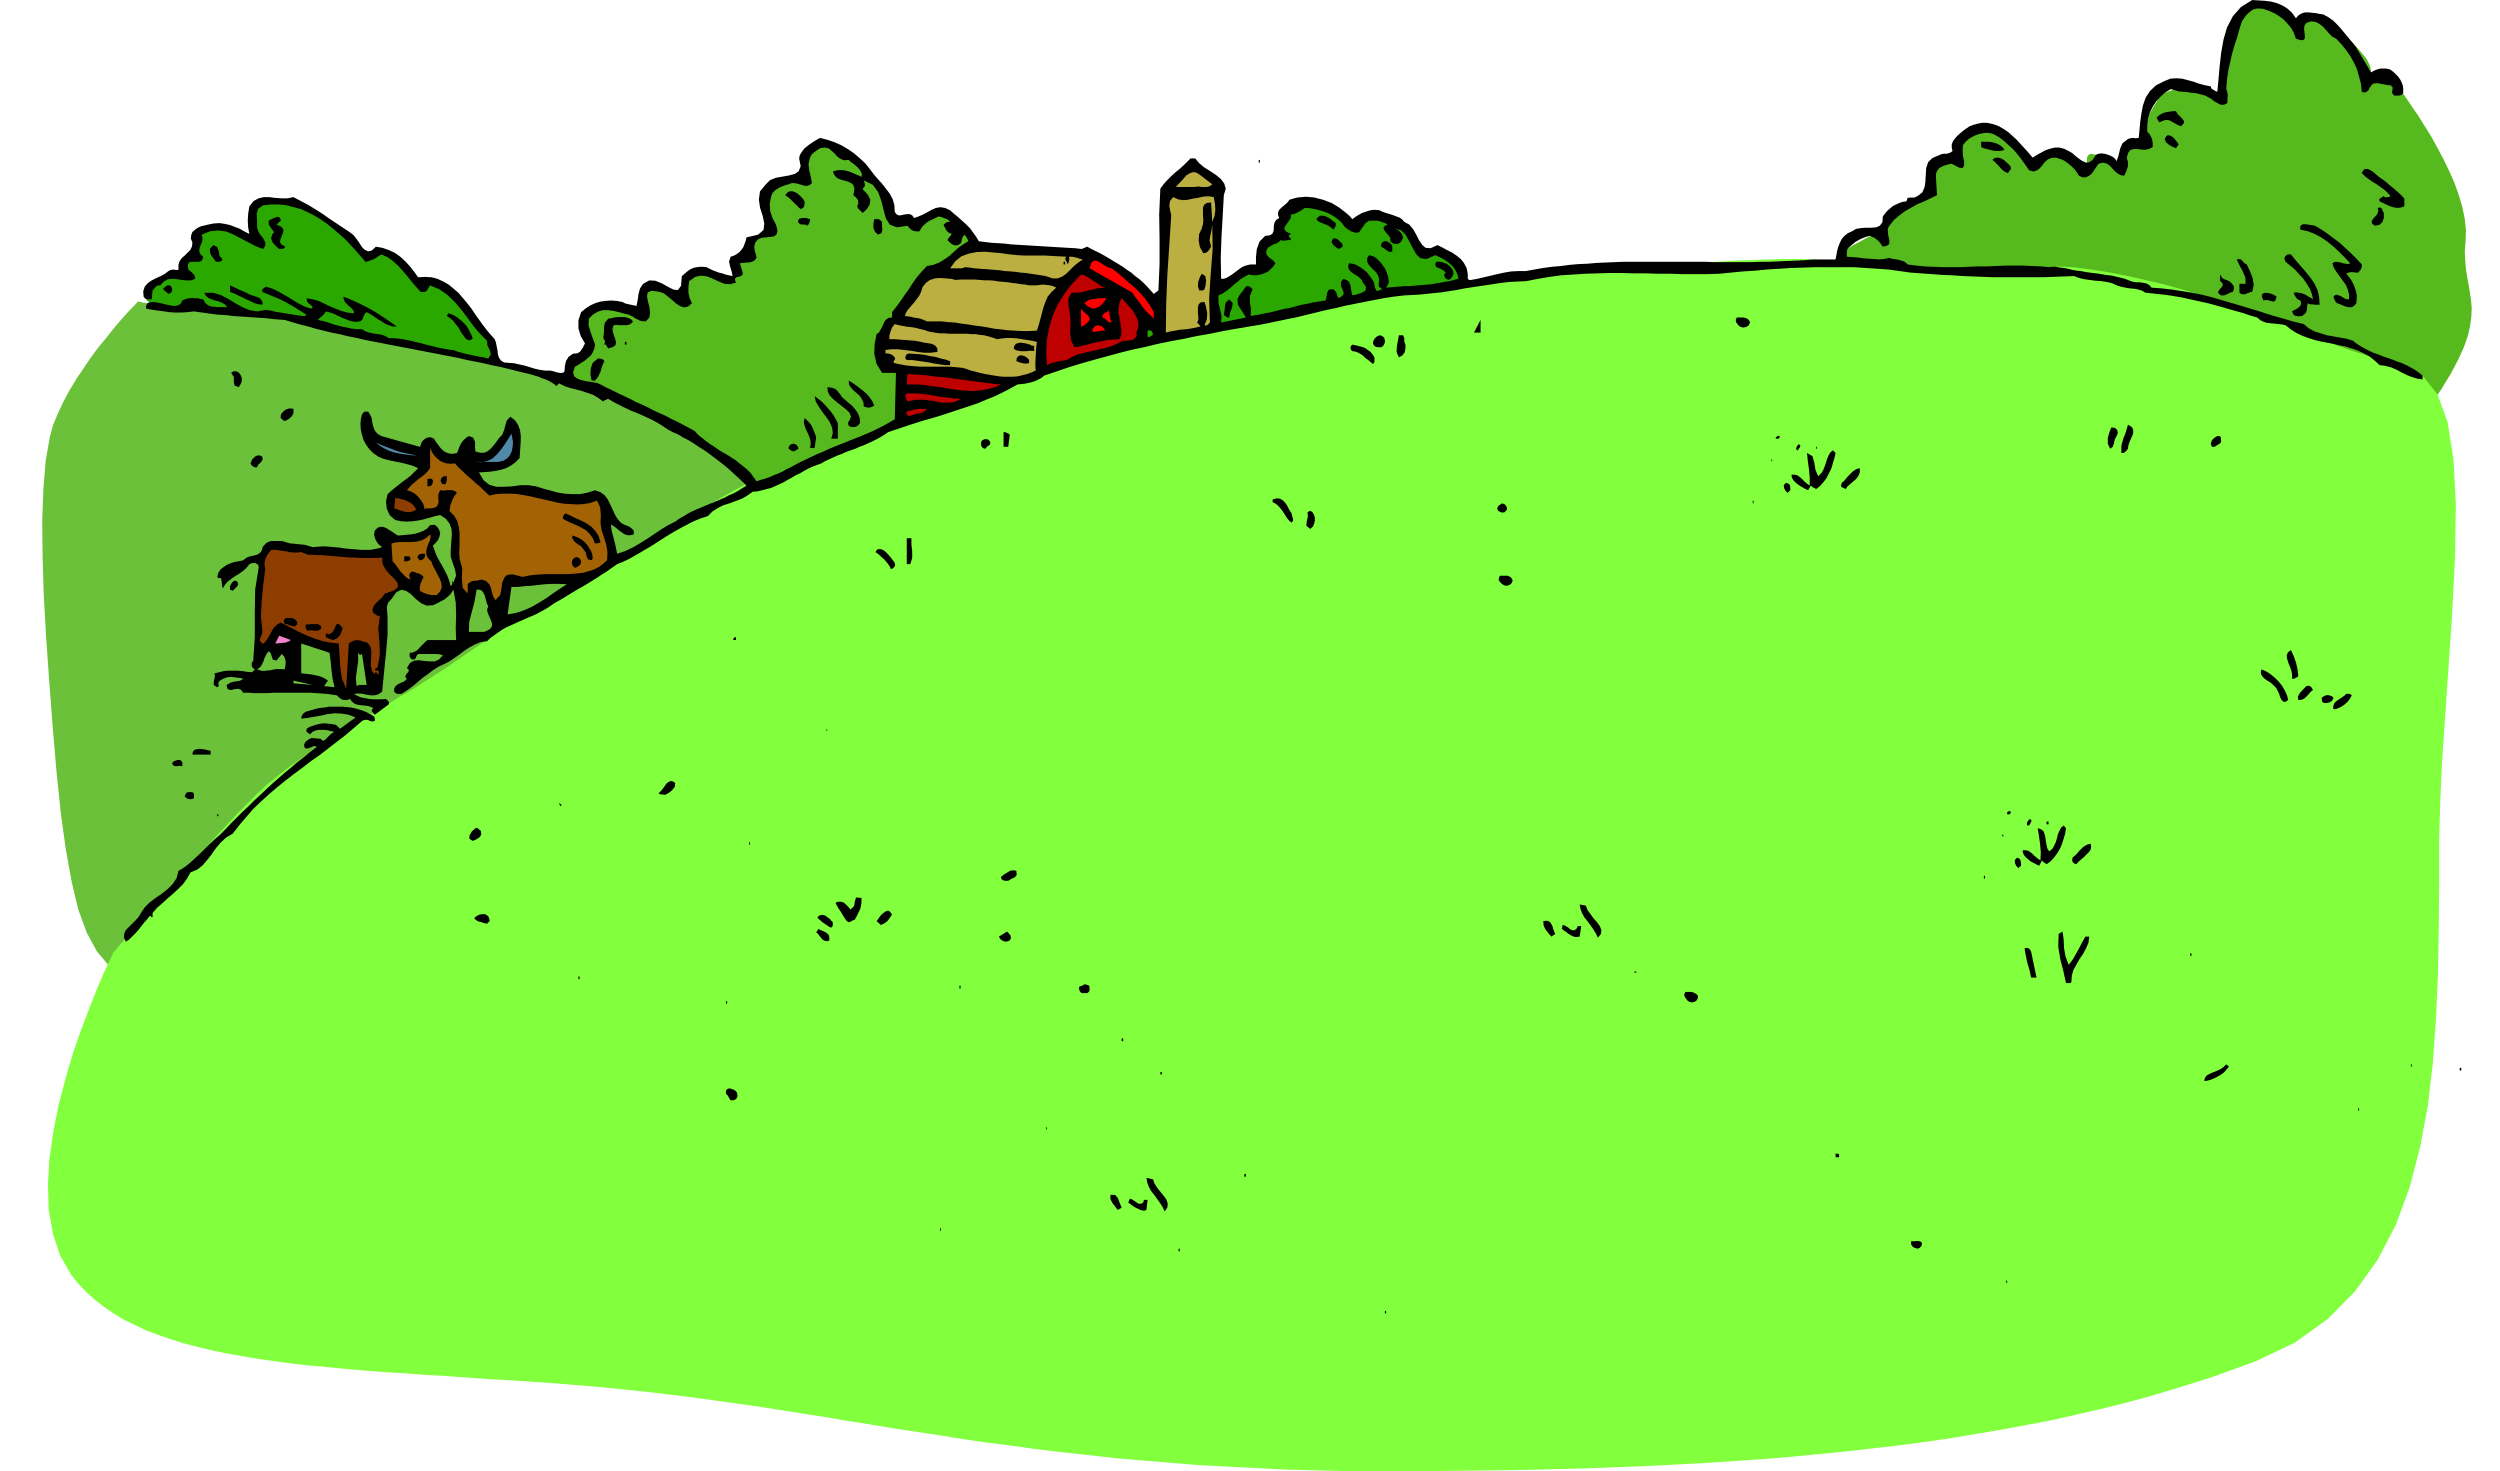 <svg xmlns="http://www.w3.org/2000/svg" fill-rule="evenodd" height="3.8in" preserveAspectRatio="none" stroke-linecap="round" viewBox="0 0 6457 3800" width="6.457in"><style>.pen1{stroke:none}.brush2{fill:#2ba800}.brush3{fill:#56ba1e}.brush4{fill:#6bc13a}.brush6{fill:#000}.brush7{fill:#bcaf42}.brush8{fill:red}.brush9{fill:#bf0000}.brush10{fill:#5189a8}.brush11{fill:#a36305}.brush12{fill:#8e3d00}</style><path class="pen1 brush2" d="m378 774 3-7 3-8 5-9 7-10 10-9 14-9 19-7 26-6 8-1v-2l-1-8 5-18 9-11 6-12 5-13 5-12 3-11 4-10 4-9 5-6 11-7 12-4 14-1 15 2 15 3 16 5 16 5 15 6 13 7 13 5 10 5 9 4 5 2h3l-1-2-5-6-12-16-9-19-5-18 1-18 7-16 15-11 24-6 33 1 18 3 17 4 14 4 13 5 12 5 10 6 9 7 9 6 8 8 7 7 8 8 7 9 8 8 9 9 9 9 10 9 22 17 19 8 15 3h13l11-2 12 1 11 4 13 10 14 14 16 13 16 12 15 11 13 9 10 7 7 4 3 2 2-1 5-2h9l12 3 16 8 20 16 24 25 27 36 24 37 17 32 10 25 6 21 2 16v17l-1 2-513-127-5-1-12-1-20-3-26-4-30-4-34-5-36-5-37-6-37-6-36-6-33-6-30-6-24-5-19-5-11-4-3-4z"/><path class="pen1 brush3" d="m4774 640 106-57-1-1v-3l1-3 2-5 4-6 7-9 10-10 13-11 13-10 14-10 13-8 11-7 10-5 6-4 2-1-1-8 1-18 6-20 14-15 10-5 10-4 9-3 9-3 8-3 6-2 5-1h1l-1-10-1-23 4-25 12-17 9-4 12-3 13-1h14l15 2 15 5 15 8 14 10 13 12 13 12 13 12 11 10 9 10 7 7 4 4 2 2 1-2 4-5 6-6 7-7 10-7 11-5 13-2 14 1 14 5 14 7 12 8 10 9 9 9 6 7 5 5 1 2-1-2-1-6-1-9v-8l1-8 4-6 7-2 11 3 13 6 12 6 11 5 10 5 8 4 6 3 4 2 1 1v-5l3-13 6-15 14-13 9-4 8-3 8-2 7-1h14l-1-8-2-18-2-19-1-13 2-6 5-10 6-12 8-14 8-13 6-11 5-7 2-3 78-26 78 36 21-118v-5l1-13 2-18 4-21 7-22 10-18 15-14 19-6 22 1 21 5 20 7 18 9 15 10 11 8 7 6 3 2v-3l1-3 3-3 5-3 9-2h12l17 1 21 6 24 14 25 17 24 21 20 22 17 21 9 19 2 15-1 9 3 3 7-1 8-3 11-1 11 1 12 5 12 13 7 10 10 15 12 17 14 21 16 23 16 26 17 27 16 29 16 30 15 31 14 32 11 31 9 31 6 30 3 29-1 28-2 26 1 23 2 22 3 21 4 20 3 19 3 20 2 21-1 22-3 24-6 26-10 29-15 33-19 36-25 41-31 45-56-10-52-13-49-16-45-18-42-20-39-20-35-21-32-21-29-21-24-19-22-18-18-16-14-14-11-10-7-7-4-3-6-1-13-3-19-4-25-6-29-6-32-6-33-7-35-8-35-7-34-7-31-6-28-6-24-5-18-4-12-2-4-1-327-25-298-20-39-10 21-30z"/><path class="pen1 brush4" d="M356 779h3l8 2 13 2 18 2 21 3 24 3 27 4 29 4 30 4 31 4 32 4 31 4 31 3 29 3 27 3 25 2 25 2 29 4 30 5 33 5 34 7 34 7 34 7 33 7 32 7 30 7 27 6 23 6 20 4 14 4 10 2 3 1h3l7 2 12 2 16 3 20 4 22 4 24 5 26 6 27 6 27 6 28 7 27 7 26 7 24 8 22 7 19 8 20 8 24 9 28 10 30 11 33 13 34 13 35 15 36 16 35 17 35 19 33 21 31 22 29 24 26 26 22 27 17 30 11 29 1 27-5 23-12 21-18 19-21 16-25 14-27 11-27 10-28 9-26 6-24 5-21 4-16 2-10 2h-4l-694 568-465 320-2 2-5 7-8 11-12 13-13 15-16 17-17 17-19 17-20 17-20 14-21 12-21 9-21 4h-20l-19-5-18-12-31-37-26-48-22-60-17-72-15-83-13-94-11-106-10-117-9-119-8-114-6-107-3-100-1-92 3-82 6-73 11-63 8-29 12-29 14-30 16-30 18-30 19-28 19-28 20-27 20-24 18-23 17-20 15-17 13-14 10-10 6-7 2-2z"/><path class="pen1" style="fill:#82ff3d" d="m293 2460 3-3 8-10 13-15 17-20 21-24 24-28 26-30 29-33 30-33 31-35 31-34 31-34 30-32 29-31 27-27 24-24 24-22 26-21 28-22 30-21 32-21 33-22 34-21 36-23 38-22 38-23 39-25 41-24 41-26 42-27 42-29 43-29 22-15 22-15 23-16 24-16 24-15 25-16 25-16 25-17 26-16 26-16 27-17 27-16 28-17 27-17 28-16 28-17 29-16 28-17 29-17 29-16 29-16 29-17 29-16 29-16 29-16 30-16 29-16 29-15 29-15 29-15 28-15 29-15 29-14 28-14 29-13 29-12 29-12 29-12 29-11 29-10 29-10 29-9 29-9 28-9 28-8 28-8 28-7 27-7 27-7 26-7 26-6 26-7 25-6 25-5 24-6 24-6 23-5 22-6 21-5 21-5 20-6 20-5 18-6 18-5 17-6 18-5 18-6 18-5 18-6 19-5 19-6 19-5 20-5 20-6 20-5 20-5 21-6 21-5 21-5 22-5 22-5 22-5 23-5 23-5 23-5 24-4 24-5 24-4 25-5 25-4 26-4 26-4 26-5 26-3 28-4 27-4 29-4 30-3 33-4 33-3 36-4 36-4 38-3 39-4 39-3 40-3 40-4 41-3 41-3 40-3 41-3 40-3 39-2 39-3 38-2 37-2 36-2 34-2 33-2 31-1 29-1 28-1 25-1h75l12 1 23 2 29 2 34 3 37 2 41 3 43 2 45 3 46 2 46 2 46 1 44 2h117l32-2 26-2 19-1h23l27 2 30 4 33 5 36 6 39 8 40 9 43 10 44 12 45 13 46 14 46 15 47 17 46 17 46 19 44 18 39 16 36 13 33 12 29 10 26 8 23 7 21 6 19 6 16 5 15 4 13 4 11 5 11 5 9 5 9 6 39 49 26 72 15 96 6 116-2 137-8 155-12 174-13 191-5 103-3 107v112l-1 114-2 115-5 116-8 115-13 112-20 108-27 104-36 98-47 90-58 81-71 72-85 61-101 48-55 20-55 20-57 18-58 18-58 17-59 16-61 15-61 14-62 14-63 12-64 12-65 11-66 11-67 10-69 9-69 8-70 8-71 7-73 7-73 6-75 5-75 5-77 4-78 4-79 3-80 3-81 2-83 2-84 1-85 1-86 1h-174l-84-2-82-2-80-4-77-4-76-4-73-6-72-6-71-6-68-8-67-7-66-8-64-9-64-8-62-9-61-10-60-9-60-9-59-10-58-9-58-10-58-9-57-9-57-9-57-8-57-8-58-8-58-7-58-7-58-6-59-6-60-5-60-5-58-4-58-4-57-3-56-4-54-4-54-3-52-4-52-3-50-4-49-4-48-5-46-4-45-5-44-6-43-6-41-7-40-7-39-8-37-9-35-9-35-11-32-11-32-12-29-14-29-14-26-16-25-17-23-18-22-20-20-21-18-22-29-50-19-57-11-62-2-66 4-68 10-69 14-70 18-68 19-65 21-60 21-55 19-48 17-40 14-30 9-19 3-7z"/><path class="pen1 brush6" d="m5930 47 6-7 8-5 9-3h9l10 1 10 1 9 2 9 1 13 7 13 9 11 11 10 11 9 11 10 12 9 11 9 11 40 67 5-3 6-3 6-2 7-2h13l7 1 6 2 8 6 6 6 6 6 5 7 4 8 3 8 1 9v10l-4 5-6 2h-13l-6-7 1-7 1-7-6-6h-6l-5-1-5-1-6-1-5-1-5-1h-6l-6 1-4 3-3 4-3 4-2 5-3 3-4 3-5 1-6-2-2-20-5-19-5-18-8-18-9-16-11-16-12-15-14-15-10-5-8-8-8-9-8-9-9-7-9-5-12-2-13 4-5 7-1 9 1 9 1 8v7l-3 4-7 1-13-4-5-14-7-13-9-11-10-11-12-9-13-8-14-6-14-5-9-1h-8l-8 2-7 4-7 6-6 6-5 7-5 7-7 21-6 22-7 21-6 21-5 22-5 23-3 22-2 24 3 8 1 9-1 10v9l-7 4-7 1-7-2-7-4-7-4-7-6-8-4-7-4-11-3-11-3-12-1-12-2-12-1-11-1-10-3-10-3-15 9-12 11-11 12-9 14-7 14-5 16-2 17v17l7 8 5 10 2 10v12l-10 5-10 2-10-1-10-1h-9l-8 2-6 7-4 13 3 11v12l-4 12-6 12-10-2-8-5-7-6-7-8-7-7-7-4-9-2-11 3-4 6-5 7-5 8-5 6-7 5-7 3h-8l-9-4-6-9-6-8-7-7-7-6-8-6-8-5-9-3-9-3-12 1-9 4-8 7-6 8-7 8-7 5-9 3-11-3-9-13-10-14-10-13-11-13-12-11-12-11-13-10-14-8-9-3-9-1-10 1-10 2-9 3-10 5-8 5-8 7-7 9-1 13 1 15 3 14v11l-4 6-9-1-19-10-7 1-7 2-6 2-7 3-6 4-4 5-3 6-1 8 3 50-16 8-17 8-17 7-16 9-16 9-15 11-14 12-12 15-4 7v9l1 9 2 8 1 8-1 7-6 4-10 2-4-5-3-5-4-4-3-3-4-3-4-3-5-2-6-3-8 2-8 3-8 3-7 4-7 4-6 5-6 5-6 5-3 5-1 5v13l14 1 14 1 13 2 14 1 14 1 13 1 14-1 14-3 5 2 6 1 6 1 7 1 6 2 7 2 5 3 5 5 22 3 23 2 23 1 23 1h46l23-1 23-1h24l23-1 23-1h46l22 1 23 1 22 2 8-1h8l10 2 11 1 11 2 11 3 11 2 11 1 15 3 16 2 16 2 17 3 17 2 16 4 17 4 15 6 7 2 7 1h8l7 1 7 1 7 2 6 4 5 6 27 2 26 3 26 4 25 4 25 5 24 6 24 7 24 7 24 7 23 7 24 7 24 8 23 7 25 7 24 7 25 6 13 11 15 8 16 5 16 5 17 3 17 3 17 3 16 5 10 8 11 7 11 6 12 6 11 5 12 4 12 5 12 4 12 4 12 5 12 4 11 5 11 6 11 6 10 7 10 8v10l-14-2-13-4-13-5-14-7-13-7-14-6-15-4-15-2-13-12-14-11-15-8-15-7-15-5-16-5-16-3-16-4-16-3-16-3-16-4-16-5-16-6-15-7-14-9-14-11-9-2-9-1-10-1-10-1-10-1-9-3-8-4-8-7-18-5-17-6-18-5-18-5-17-5-18-5-18-5-18-4-18-4-18-4-18-4-18-3-19-3-18-2-19-2-19-2-8-5-9-3-10-2-10-1-9-1-10-2-9-2-9-3-13-6-14-3-14-2-14-1-15-2-14-2-13-3-13-5-26 1-27 1-26 1h-130l-26-1-26-1-27-1-26-2-27-1-27-2-27-2-28-2-28-4-29-4-29-2-30-2-31-2h-95l-32 1-32 1-32 2-32 2-31 3-31 2-31 3-30 3-31 1h-64l-31-1h-32l-32-1h-31l-32-1h-31l-31 1-32 1-30 2-31 2-30 4-30 5-30 6-20 1-21 1-20 2-20 3-20 3-20 3-20 3-20 3-20 4-19 3-20 3-19 2-20 2-19 2-19 1-19 1-26 3-26 4-26 5-26 5-25 5-25 5-24 6-25 5-24 6-25 6-24 6-25 5-24 5-24 5-25 5-25 4-35 6-34 6-34 7-34 6-33 7-33 6-34 7-33 8-33 7-32 8-33 9-33 9-32 9-33 10-32 11-33 11-7 6-8 4-8 4-9 3-9 2-9 2-10 1-9 1-20 11-19 10-21 10-20 8-21 9-21 7-21 7-21 7-21 7-22 7-21 6-21 6-22 7-21 7-21 7-21 7-10 7-10 6-11 6-10 5-11 5-11 5-11 4-11 5-12 4-11 4-11 5-11 4-11 5-11 5-11 5-10 6-11 4-11 4-11 5-11 6-10 6-11 5-10 6-11 6-10 6-11 5-11 5-11 5-12 3-11 3-12 3-13 1-14 10-14 8-16 6-16 6-16 5-14 7-14 9-12 12-16 5-15 6-15 7-15 8-15 8-14 8-15 9-14 9-14 9-14 9-14 8-15 9-14 8-14 8-15 7-15 6-10 7-10 7-10 7-10 6-10 7-10 6-11 7-10 6-10 6-11 6-10 6-10 6-11 7-10 6-11 6-10 6-10 7-11 7-11 6-11 6-11 5-12 5-11 5-12 5-11 5-11 5-11 5-11 6-10 7-10 7-10 7-9 9-16 2-15 6-13 7-14 9-13 10-13 9-13 9-14 7-15 7-14 9-13 10-14 10-13 11-13 11-14 10-14 9h-11l-4-2-4-4v-8l3-5 4-4 5-3 6-3 6-2 5-4 4-4-4-4v-3l2-4 2-3 3-3 2-4-1-3-4-4 8-13 11-6 12-1 14 2 13 1h14l11-5 10-11-8-2-8-1h-48l-4 4-2 6-4 4h-6l-4-4-2-4v-9l8-1 7-3 6-4 5-6 5-5 5-5 5-5 5-4h74l-1-32 1-32-1-33-6-33-5 8-5 6-7 6-6 5-8 4-7 4-8 4-7 3-16 1-14-6-14-11-12-12-13-9-12-3-13 6-13 18-9 10-3 11 1 12 1 13v46l-4 47-5 49-5 51-8 6-8 3-9 1-10-1-10-2-10-2h-9l-9 1 9 5 9 4 11 2 11 2 11 1h22l10-1 3 3 3 3 2 4-1 4-40 30 3 2 1 4v7l-4 1h-4l-4-1-4-2-4-1h-5l-4 1-4 2-21 18-21 18-22 17-22 17-22 17-23 16-22 17-23 17-22 17-21 17-21 18-21 19-20 19-18 21-18 21-17 22-17 10-14 13-12 14-11 16-12 15-12 14-14 11-17 7-9 16-10 14-13 13-13 12-14 12-13 12-14 12-12 14v11h-2l-1-1-2-2-2-1-7 9-8 9-7 9-7 9-8 9-8 8-8 8-9 6-5-11 1-10 4-9 8-8 8-8 9-9 8-9 6-10 10-15 13-13 15-11 16-11 15-12 13-13 10-15 5-19 15-9 14-11 13-12 13-12 12-12 13-13 13-12 14-12-4-3 4 3 15-15 14-15 15-15 15-15 15-14 15-15 15-14 16-15 15-14 16-14 16-14 16-13 16-14 17-13 17-14 17-13-4-2h-3l-4 1-3 2-4 1-4 2h-4l-5-1-2-9 4-7 7-6 8-4 24 2 4 4 3 1 4-2 4-4 5-5 4-4 5-4 4-2v-3l-7-1-8-2-8-1h-17l-7 2-7 3-6 6-4-2-4-3-2-3 1-6 8-5 9-3 9-3 10-2 10-1 10 1 10 1 10 2 10 10 40-29-17-7-18-3-18-1-18 2-18 4-17 3-18 3-16 2 1-7 5-7 6-4 7-2 10-3 11-3 10-2 11-1 11-2h34l11 1 10 1 11 2 10 3 10 3 10 4 9 5 9 5 4-3-3-3-3-4-2-3 1-4 3-3-7-4-8-2-9-1-9-1-8-1-8-3-6-5-5-7-5 2-4 1h-5l-4-1-4-1-4-3-4-3-3-4-12-2-14-2-14-1-14-1-15-1h-97l-16 1h-31l-15-1h-15l-5-7-6-3h-6l-7 1-7 2-6-1-4-3-2-9 5-3 5-3 6-2 6-1 6-1 6-1 5-2 4-3-7-2-8-1-8-1-9-1-9 1-9 3-8 4-6 6v4l1 4-1 3-3 2-9-6v-10l3-11-1-9 12-3 12-3 12-1h24l12 1 12 2 13 1 7-7-6-5-2-6v-6l4-6 4-60v-63l1-61 9-56-1-7-7-5h-9l-7 3-8 10-9 8-10 7-10 6-10 7-9 7-7 8-6 10-4-27h-6l-2-1-2-2 3-11 6-9 8-6 9-6 10-4 10-3 11-2 10-2 6-5 7-4 8-2 9-2 7-2 6-4 5-6 2-9 5-6 5-5 6-3 7-2h27l10 3 10 3 10 1 10 1 10 1 10 1 10 3 10 3 11-1 11-1h11l11 1 12 1 12 1 12 2 11 1 12 1 12 1 11 1h22l11-2 10-2 10-3-10-8-7-11-4-13 2-11 7-7 8-3 8 1 7 3 8 5 8 5 7 5 7 4 11-1 11-1 11-1 12-2 10-3 10-4 10-6 8-9 11-1 7 5 5 8 3 8-2 10-4 9-6 7-7 7 5 14 5 13 7 13 7 12 7 13 6 12 5 13 4 14 3-2 1-4v-7l3 4 7-18-3-16-6-17-5-16v-14l1-15 1-15 1-14-1-14-5-13-9-12-15-10-14 3-14 4-14 4-14 3-15 2-15 1-15-1-15-3-14-12-8-17-2-19 4-19 10-9 11-9 9-7 10-8 10-7 10-8 9-9 10-10-13-6-14-4-16-4-15-3-15-3-16-4-14-6-13-9-10-10-8-11-7-13-4-13-3-13-1-14 1-13 3-13 3-4 4-3h9l5 8 4 8 1 9 2 9 2 8 4 8 6 7 10 6 100 28 2-6 2-6 4-5 5-4 6-3 5-1 6 1 6 3 5 8 6 8 6 8 6 6 7 5 9 3 9 1 11-2 3-6 2-7 3-6 3-6 4-6 5-5 5-4 6-4 11 4 5 11v14l1 11 12 3h11l9-4 8-7 7-8 7-9 7-10 8-8 5-12 3-12 4-13 9-10 12 9 8 12 5 13 2 14v15l-1 15-1 15-1 14-11 11-11 8-13 7-13 4-14 3-14 2-14 1-15 1 12 20 15 12 18 5h20l20-1 22-3h21l20 3 19 6 19 5 18 5 19 3 19 1h19l20-4 19-6 14 5 11 8 8 11 6 12 6 13 6 13 7 12 9 10 5 3 6 3 6 2 6 3 5 4 4 4 1 5v6l-8 2h-9l-8-3-7-5-7-5-7-6-7-5-6-4 2 17 5 19 5 20 4 20 21-7 19-9 19-11 19-12 18-12 18-12 18-11 18-9 11-8 11-6 11-7 12-6 11-5 12-5 12-5 12-5 12-5 12-5 12-5 11-6 12-5 11-6 11-7 11-7-11-11-12-11-12-11-12-11-12-10-13-10-12-9-13-10-13-9-13-8-13-9-13-8-14-7-13-8-14-6-13-7-18-12-19-11-19-9-20-9-20-8-19-9-20-10-19-11-3 1-4 2-3 1-3 3-12-9-13-8-14-5-15-5-15-4-16-4-15-5-14-7-7 7-4-4-6-4-5-3-6-3-6-3-6-2-6-2-6-3-20-6-21-5-20-5-20-5-21-5-20-4-21-5-20-4-21-4-21-5-20-4-21-4-20-4-21-4-21-4-20-4-21-4-21-4-21-4-20-4-21-4-20-4-21-5-21-4-20-5-21-4-20-5-21-5-20-6-20-5-21-6-20-6-14-1-14-1-15-2-14-1-15-1-15-1-15-1-15-1-15-1-15-2-14-1-15-1-15-2-14-2-15-2-14-2-17 2-16 1h-15l-15-1-14-2-15-2-15-2-16-3-1-6 2-5 3-4 5-2h12l13 2 12 3 13 3 11 2 10-1 8-4 5-9 6-3 6-2 7-1 7-1 7 1h7l7 2 7 1 5 9 6 5 8 4 9 1 9 1h25l-6-7-7-4-9-4-9-2-9-3-9-4-6-5-4-8h23l20 6 19 10 18 11 18 10 19 8 20 3 22-4 13 2 12 3 13 2 12 2 12 2 13 2 12 2 13 1 5-3-14-9-14-9-14-8-14-8-14-7-15-6-14-6-15-6-1-6 3-3 4-3 3-2 16 5 15 7 14 8 14 8 14 9 14 8 14 7 16 5 4-4-6-6-5-4-4-5-1-8 16 3 15 4 15 7 14 7 15 6 15 6 15 4 17 2v-5l-3-5-4-4-6-5-5-5-5-5-3-7-1-7 18 7 18 8 18 9 17 9 17 10 17 11 16 11 17 12h-10l-10-3-10-4-9-6-10-6-9-6-10-7-10-5-5 4-3 7-3 8-6 5-12 1-12-2-11-4-10-4-11-5-10-5-11-4-11-3-5 7-5 5-6 5-5 5 14 3 14 4 14 5 15 4 14 3 14 3 15 2h14l8 5 8 3 9 2 10 2 9 1 9 2 8 3 8 5h10l11 1 10 1 11 2 10 2 10 2 11 3 10 2 10 3 11 3 10 2 11 3 10 2 11 2 10 2 11 1 11 4 11 3 11 3 11 2 12 3 11 2 12 2 11 3 7-11-3-11-6-12-1-12-18-18-17-20-16-22-16-21-17-20-19-18-20-14-24-10-4 6-4 7-6 4h-10l-12-13-12-14-11-14-12-14-12-13-13-12-14-10-16-7-5 3-5 3-4 3-5 3-5 2-6 2-5 2-6 1-13-15-13-15-13-14-14-15-15-13-15-13-16-13-16-11-16-10-18-9-17-8-19-5-19-5-19-2h-20l-21 2-13 9-4 13 1 16v15l1 8 3 8 5 8 6 7 4 7 3 7-1 7-5 8-19-7-19-10-19-10-19-10-19-8-21-3-21 2-22 9 2 8v7l-3 8-3 7-2 7v7l3 7 7 6-3 9-6 4h-23l-5 2-3 7 2 12 7 5 5 5 4 5 1 8-10 4h-12l-12-1-12-2-12-1-12 1-11 6-9 10h-6l-5 3-4 5-5 5-2 23h-12l-5-2-4-5-1-14 4-12 8-9 10-7 12-6 11-5 11-6 9-7 6-3 6-1 7 1h7v-13l3-10 6-8 8-7 7-7 7-7 4-9 1-10-4-10 1-9 3-8 7-6 7-5 9-4 9-2 8-2 15-3 15-1 13 2 14 3 13 5 13 5 12 7 12 6-3-17-1-17 1-18 3-19 11-14 13-7 13-3h15l15 2 16 1h16l15-3 19 10 19 10 18 11 19 12 17 12 18 12 18 12 18 12 9 7 8 10 7 10 7 11 7 7 9 4 9-2 11-10 17 3 17 6 15 7 14 10 13 12 12 13 11 14 10 14 18-1 17 1 15 4 15 7 14 8 12 10 13 11 11 13 11 13 11 14 10 15 10 14 10 14 10 13 11 13 10 11 3 9 2 10 2 10 1 10 3 9 5 7 8 5 12 1 14 1 13 3 14 3 13 4 13 4 13 3 14 2h13l5 1 5 1 5 2 5 1 5 1h5l4-1 3-3 1-14 3-13 7-11 12-8h6l5-1 5-3 3-3 3-5 3-4 2-5 3-5-11-19-6-20v-21l7-21 11-9 12-8 13-6 13-4 14-2 14-1 15 1 15 3 4 2 4 2 5 1 4 1 5 1 5 1 4 1 5 1 3-15 2-15 4-15 8-12 16-9 16 1 17 7 16 9 14 7 11 1 8-11 2-25 7-6 7-6 7-5 8-4 9-2 8-1h9l9 1 8 4 8 4 8 3 8 3 9 2 8 3 9 2 9 2-2-11-4-13-3-13 4-13 9-3 7-4 7-5 5-6 5-7 3-8 3-8 2-9 30-7 14-12 2-17-4-19-7-22-3-21 3-21 15-18 11-11 15-6 17-3 17-3 15-4 10-7 5-13-4-20 2-9 5-8 6-8 7-6 8-6 9-6 8-5 9-5 19 5 18 6 18 8 17 10 16 11 15 13 14 13 12 15 9 12 10 12 12 13 10 13 10 13 8 15 4 15 1 17 4 6 6 3h6l8-2 7-1h8l6 3 5 7 11-4 12-5 11-6 11-6 11-5 12-2 12 2 13 6 10 9 11 9 10 9 10 9 10 10 8 11 8 11 7 12 17 2 16 2 17 1 16 1 17 2 16 1 16 1 17 1 16 1 16 1 17 1 16 1 17 1 17 1 18 1 17 2 14-6 11 6 12 6 12 6 11 6 12 7 11 7 12 7 11 7 11 8 11 7 10 9 11 8 10 9 9 9 9 10 9 10 12-9 3-68v-64l-1-64 3-67 9-12 9-10 10-10 11-10 11-9 10-9 9-9 9-9h12l10 12 13 11 16 10 15 10 12 10 9 12 4 13-5 17-3 55-3 52-2 53 1 56h6l7-2 7-4 8-5 8-6 8-6 8-6 8-4 3-1 4-1 4-1 4-1h15v-18l2-21 7-20 15-15 11-1 7-4 3-6 1-7v-8l2-8 4-7 8-5-3-8v-7l3-6 6-6 6-5 6-5 5-5 3-5 10-3 11-3 11-1 11-1 11 1 11 1 11 3 12 3 10 4 11 4 10 6 10 6 9 7 9 7 9 8 7 8 8-6 8-5 9-5 9-3 9-3 9-2h9l9 1 8 4 9 3 10 3 9 3 8 3 8 3 7 5 5 6 13 7 10 12 8 14 7 14 8 12 9 8 13 1 18-8 12 6 13 7 12 6 12 8 11 9 8 10 7 13 3 15v12l3 4h6l16-3 17-4 17-4 17-4 18-4 18-3 19-1h19l22-4 23-4 22-3 23-2 23-3 23-2 23-1 23-2 23-1 23-1 24-1h212l23 1h94l24-1h23l23-1 23-1 23-1 23-1 23-2h57l2-11 2-11 3-11 4-10 5-10 7-8 9-7 11-5 10-6 12-2 14-1h13l13-1 9-4 7-9 1-15 6-8 6-7 7-6 7-6 8-4 9-4 9-3 9-1 3-9 9-1h9l8-4 12-9 6-14 2-15 1-17 1-17 5-15 11-11 19-8 5-2 5-1h8l3-1 4-1 4-2 4-3-2-9v-8l3-8 5-7 6-7 8-7 7-6 7-5 10-7 11-4 11-3 11-2h11l11 2 11 3 10 4 12 7 12 8 11 10 11 10 10 11 11 12 10 11 10 12 11-7 11-6 11-6 12-4 12-3h12l12 3 12 6 9 5 9 8 9 7 9 6 9 4 8-1 9-6 8-13 7-3 8-1 8 1 7 2 8 3 6 3 6 5 4 6 5-15 4-17 6-14 14-11 6-2 7-1 7 1 8-1 2-20 2-22 3-21 4-21 7-20 11-17 16-15 22-11 15-6 15-1 15 1 15 4 15 4 14 5 15 4 15 3 2 6 5 3 5 3 5 2 3-32 3-34 4-35 6-34 9-31 15-29 21-24 29-18 17 1 16 1 16 2 15 4 14 6 13 8 12 11 10 14z"/><path class="pen1 brush6" d="M5641 313v4l-2 3-3 3-2 3-9-3-7-4-6-3-6-4-6-2h-7l-7 2-9 4-7-12 5-5 6-4 6-3 6-2 6-1 7-1 7-1h7l4 7 6 6 5 5 6 8zm-14 60-7 10-9-4-9-5-8-7-3-8 4-7 4-3 5 1 5 2 6 5 5 6 4 5 3 5zm-450 14-6 2-8 1h-7l-8-1-8-2-8-2-8-2-7-3v-14h18l9 1 8 2 8 3 7 4 6 5 4 6z"/><path class="pen1 brush3" d="m2192 413 5 5 6 4 6 5 6 5 5 6 4 6 2 6-1 7-5-3-8-3-9-4-10-4-11-3-11-1-10 1-10 3 5 11 8 7 11 4 12 3 10 4 7 6 3 10-3 16 7 6 5 7 1 8-3 8 2 5 4 4 4 4 4 4 10-9 8-12 2-13-6-12-4-5-4-4-4-4-2-4 5-5 1-5-1-5-2-6 23 11 14 19 8 22 6 24 6 22 10 16 18 7 28-4 3 4 3 3 3 3 4 2 4 2h4l5 1 5-1 4-7 5-7 6-5 6-5 7-4 7-3 8-4 7-3 8 2 7 3 8 3 6 6h-5l-4 1-4 3-4 3 3 7 4 8 6 6 8 3-2 4-3 3-3 4-3 5 6 6 6 5 7 3 9-1 7-5 2-8 2-8 6-6 2 4 3 4 2 4 2 5-13 8-13 9-11 10-12 11-13 9-13 8-15 6-17 3-13 14-12 14-11 15-10 16-11 15-10 15-11 15-12 15v14l-9 1-6 4-5 6-3 7-3 7-4 7-4 7-6 4-5 25-1 26 6 26 14 23h36l-3 120-16 9-16 9-16 8-17 8-17 7-17 7-18 7-17 7-18 7-17 7-17 8-17 7-17 8-17 8-16 8-16 9-11 5-10 6-11 5-11 4-11 5-11 4-11 3-12 4-8-11-8-11-9-9-10-8-10-8-10-8-11-7-11-7-11-6-11-7-10-7-11-7-11-8-10-8-10-8-9-10-15-8-15-8-15-8-15-7-15-8-16-7-15-7-15-8-15-7-16-7-15-8-15-7-15-7-16-8-15-7-15-8-9-4-13-2-13-2-14-3-11-4-8-6-3-10 5-15 9-5 9-6 8-5 8-7 7-6 5-8 4-10 2-10-6-16-6-17-5-17 1-17 11-11 12-7 13-4h13l14 2 14 3 14 4 13 3 5 3 5 2 5 4 5 2 5 3 6 2 6 1h6l9-10 2-13-2-15-4-15-2-13 2-9 10-4 21 3 11 4 10 8 11 9 10 9 11 7 10 3 10-2 10-9-6-13-3-14v-15l2-15 16-11 15-3 15 2 15 6 15 7 15 6 15 1 15-4-3-7 1-4 3-3 5-1 4-1 4-2 3-3v-5l-7-24 5-1h6l6-1h6l5-1 6-2 5-4 4-5-2-9-3-10-1-11 3-10 7-8 10-4 11-1 11-1 10-2 6-5 2-10-4-15-9-17-6-18-1-19 4-20 3-7 5-6 7-5 7-4 7-3 8-3 8-2 7-3h7l7 1 7 2 7 2 6 2h6l7-2 6-5-3-16-4-17-2-16 4-17 4-8 7-6 7-5 8-5 12-2 10 2 7 6 8 7 7 8 8 6 10 4 12-1z"/><path class="pen1 brush6" d="m5193 430 1 5-2 4-3 4-3 4-5-2-5-3-5-4-5-5-5-6-5-5-5-5-5-4 6-5 7-1 6 1 7 3 6 4 5 5 6 5 4 5zm-1942-17h3v7h-3v-7zm2959 100v20l-9 3-8 1-9-1-7-2-8-3-8-4-7-3-8-4-1-5 4-4 4-2 4-3 2 3 4 1 4-1h3l4-3-8-9-9-8-10-7-10-7-10-6-10-7-9-7-8-8 3-6 4-4 5-1 5 1 6 3 5 3 4 3 4 4 10 8 10 7 9 7 9 8 9 7 9 8 9 8 9 10z"/><path class="pen1 brush7" d="m3131 476-5 4-5 2-5 1h-12l-6-1h-6l-7 1h-48l6-7 7-7 7-8 7-8 8-5 8-3h8l9 5 34 26z"/><path class="pen1 brush6" d="M2078 520v7l-1 6-3 4-6 3-5-4-4-5-5-4-5-5-5-5-5-5-5-4-6-4 6-7 6-3h7l8 3 6 4 7 6 6 7 4 6z"/><path class="pen1 brush7" d="m3135 509 3 17 1 16-2 16-6 15-3-50-11 1-7 5-3 7v20l1 12-1 11-3 11-7 15-1 17 3 16 9 16 7-1 6-5 4-6 3-5-4-16 2-13 3-12 2-16 1 64-5 64-4 63 2 62-3 3-3 3-4 2-4-1 6-15 1-16-3-16-4-13-10 1-5 5-2 6v17l1 9v8l-3 7 9 10-12 3-11 2-11 2-11 1-11 1-11 2-11 2-12 3 1-74 3-75 5-77 5-77-3-13-2-12 2-12 8-10 13 6 13 2 12-1 13-3 13-2 13-3 14-1 14 2z"/><path class="pen1 brush2" d="m3474 587 4 3 4 3 4 2 4 3 5 1 4 2h6l5-1 6-8 6-9 6-8 8-5h20l6 1 6 2 5 2 6 2 5 3-8 4-3 5 2 5 3 5 5 5 5 6 3 6v7l7 6 7 1 8-1 7-6 4-10-4-10-8-8-9-5 16 5 12 12 9 17 9 17 9 16 11 10 16 2 22-10 11 5 10 5 9 6 9 7 7 7 6 9 5 10 3 12-12 3-11 3-12 2-11 2-12 2-11 2-11 1-12 1-12 1-11 1-12 1h-12l-12 1-12 1-12 1-12 1 7-12-1-13-4-13-5-12-4-5-4-6-4-5-5-5-5-5-6-4-6-2-7-2-5 8v7l2 7 5 6 6 7 7 6 5 6 4 7 2 9-1 9v9l9 7-14 5-5-9-2-13-6-10-6-8-6-8-7-6-8-6-8-5-8-4-8-2-8-1-2 8 1 6 4 6 5 4 7 5 7 4 6 5 5 5 3 7 5 6 3 6-1 8-4 3-4 2-4 2-4 1-5 2-4 1-5 1-4 1-3-12-2-14-5-11-13-6-6 7-1 6 1 7 3 7 3 7v6l-4 5-9 5-3-6-2-7-3-5-6-5-11 1-4 7-2 11-2 10-12 2-13 2-12 2-12 3-12 2-12 3-11 3-12 3-12 2-12 3-12 3-12 3-12 2-13 3-12 2-13 2 1-18-3-17v-16l7-18-4-4-4-3-4-1-5 1-8 11-8 10-6 11 1 15 21 33-64 13 1-17-4-17-4-18v-18l11-5 10-7 9-7 9-8 9-7 9-8 10-6 11-6 11 2h10l10-2 9-3 9-4 7-6 7-7 6-9-4-5-4-4-6-4-4-4-4-4-2-5 1-7 4-7 4-3 5-3 4-2 4-2 5-1 4-3 3-2 4-4 6 2 7-1 8-1h5v-3l-2-3-2-2-2-3 6-5-11-5-5-5-1-6 4-6 4-6 5-7 4-7v-8h4l5-2 4-1 5-3 5-2 4-3 5-3 4-3 15 1 15 3 15 4 14 5 13 7 12 8 11 10 9 12z"/><path class="pen1 brush6" d="M6157 550v13l-4 11-8 7-11 2-7-5-2-6 3-5 4-5 5-5 4-6 2-7-2-7 7-1 4 3 2 6 3 5zm-2707 26v5l-1 4-2 4-4 4-5-5-5-4-6-3-6-2-6-3-6-2-5-3-4-5 5-6 5-3h7l7 2 7 3 7 5 6 5 6 4zm-2725-6-11 10 13 6 5 7-1 8-3 7-3 8-2 8 3 7 11 6-3 4-4 2h-9l-9-8-8-9-4-11 4-11 4-4-5-7-5-7-4-7v-9l4-2 5-3 5-2 5-2 5-1 3 1 3 3 1 6zm1367-4v5l-2 5-2 4-3 3-6-3h-7l-6-1-5-6 1-4 2-4 4-1 5-1h10l5 2 4 1zm186 7v10l1 10-2 9-9 4-8-7-4-10v-12l2-11h11l5 3 4 4zm3822 110v7l-2 5-3 4-4 5h-8l-5-1h-8l-3 1-4 1-3 2 7 8 6 9 5 9 4 10 3 9 2 10v11l-1 10-5 6-6 4-6 1-6-1-7-2-7-3-7-3-6-2-4-4-2-4-2-4-1-5 4-4 5-1 5 2 5 2 5 3 5 3 5 2h6v-13l-3-12-5-12-8-11-8-11-8-11-7-11-4-12 5-3 5-1 6 1 6 1 6 2 6 1 6 1 6-2-14-15-14-14-15-14-16-13-16-11-17-9-18-7-19-4v-7l2-4 5-3h6l7 1 7 1 6 1 5 1 17 10 16 11 16 12 16 12 15 14 14 13 14 14 13 14zm-2633-53 1 6-3 3-3 2-5 2-7-5-7-6-4-7 4-9h8l6 4 5 5 5 5zm129 7v13l-7 1-7-4-8-6-7-4 1-8 3-4 5-2h5l6 3 4 3 4 4 1 4zM575 670l-3 4-5 2h-9l-8-10-7-11-1-12 9-10 10 5 4 11 2 12 8 9z"/><path class="pen1 brush7" d="m2754 663-3 5 2 5 3 5 2 5 2-5 1-4 1-5-1-6h8l5 1 4 1 5 1 5 2 4 1 5 1-12 8-11 9-10 10-10 10-10 7-12 5h-14l-17-6-13-2-13-2-13-2-13-2-14-1-13-2-13-1-14-1-13-2-13-1-13-1-13-1-13-1-13-1-13-2-12-1-4 2-5 1h-29l13-18 16-13 19-7 20-4 21-1 22 2 22 2 21 3 19 2 18 1h54l18 1 18 1 19 1z"/><path class="pen1 brush6" d="M1421 654h7-7zm4496 3 13 16 13 15 13 15 12 15 10 15 8 17 4 18 1 19h-13l-4-1h-7l-4-1-3-2-1 9-1 9-3 8-9 7-8 1-9-1-6-4-3-8 5-3 5-2 4-3 4-3 3-3 2-4v-5l-2-5-7-3-4-5-4-6-2-6 6-1 7 1 6 1 7 2 6 3 6 4 6 3 6 4-3-14-5-13-8-13-9-13-11-12-11-12-12-10-12-10-3-8 2-6 6-5h9zm-114 26 8 17 7 18 3 18-4 18h-4l-4 2-4 1-4 2-5 1h-4l-4-1-4-3v-23h16l-1-17-7-16-8-15-7-15 9-1 6 5 5 6 6 3z"/><path class="pen1 brush8" d="M2980 806v17l-7-7-8-7-7-8-7-8-6-9-7-9-7-9-6-10-111-63 4-13 5-6 7-1 8 3 8 5 9 6 8 4 8 2 16 12 15 13 15 13 15 13 14 14 13 15 11 16 10 17z"/><path class="pen1 brush6" d="M2747 676h4v7h-4v-7zm1006 24 1 8-3 6-4 6-6 3-6-3-4-5-1-6 4-5-4-4-4-3-6-3-5-2-5-2-2-3-1-5 3-6h7l7 1 6 2 6 2 5 4 5 4 4 5 3 6zm-642 47-3 3h-11l-3-11 1-12 4-11 5-9 9 6 2 11-1 12-3 11z"/><path class="pen1 brush9" d="m2854 743-11 1-11 1-10 3-11 2-10 3-11 2-11 1h-11l-8 13-1 15 3 17 2 15 1 21-1 20 2 21 9 19 15-3 14-3 14-4 14-3 15-3 14-3 16-1 15-1 4-13v-13l-2-13-2-13-3-14v-13l2-14 6-13 9 10 9 10 9 10 7 11 6 11 3 11v13l-5 13 1 8-4 6-5 4-8 2-9 1-9 1-8 2-6 4-16 7-17 5-18 4-17 4-17 4-17 4-16 7-15 8-6 1-7 1-6 1-7 2-6 1-6 2-6 2-6 3-2-33 2-33 6-31 9-31 13-29 17-27 20-26 23-24 8 2 8 4 8 5 7 5 8 5 7 5 8 5 8 3z"/><path class="pen1 brush6" d="M5741 720h2l4 2 6 2 7 4 5 5 4 6 1 7-3 8-4 1-4 1-3 2-4 2-3 1-4 2h-9l-6-5-1-4 2-4 4-5 4-4 2-5-1-5-6-5v-17l7 11z"/><path class="pen1 brush7" d="M2658 737h18l9-1 9-1 9 1 9 1 8 2 8 4-12 11-10 12-6 14-5 14-4 15-4 15-4 15-5 15-20 1h-18l-19-1-18-1-17-2-17-2-17-3-17-3-17-2-17-3-17-2-17-3-18-1-18-2h-37l-7-3-7-3-7-2-7-1-7-1-7-2-8-1-7-1 3-8 4-7 6-7 6-7 6-7 6-8 6-8 4-8 5-15 9-11 10-7 13-4 13-1 14 1 14 1 12 3 13-1h37l13 1 12 1h13l12 1 12 2 12 1 11 1 12 2 11 1 11 2 11 1 10 2z"/><path class="pen1 brush6" d="m444 743 1 6-2 5-3 3-5 2-14-12 4-5 7-5h7l5 6zm227 27 3 4 3 4 1 4v5l-10-1-11-3-10-5-11-5-10-5-11-5-10-5-11-4v-17l9 4 10 5 9 4 10 4 9 5 10 4 10 3 10 4zm5209-4-2 7-2 4-4 2-4-1-5-1-6-2h-5l-6 1-4-9v-6l3-3 6-2 8 1 8 2 7 3 6 4z"/><path class="pen1 brush8" d="m2858 770-6 9-6 7-7 6-7 3-8 2-7-2-8-4-8-8 5-4 6-4 7-2 8-1 7-1 8-1h16z"/><path class="pen1 brush6" d="M3175 820h-5l-3-2-3-2-3-3 2-12 1-11 2-9 9-8 9 10-2 12-5 12-2 13z"/><path class="pen1 brush8" d="m2804 837-3 2-3 3-3 1h-3v-46l4 5 5 5 5 4 5 5 3 5v5l-3 5-7 6zm67-4-7-1-5-4-6-6-6-2 2-8 5-4 6-3 4-5v6l2 8 2 10 3 9z"/><path class="pen1 brush6" d="m1221 873-3 4-5 2-4-1-5-2-6-8-6-8-5-9-5-8-6-7-6-8-7-6-9-6 4-7 11 4 11 6 9 7 8 7 8 9 6 10 5 10 5 11zm414-43-4 5-5 3-7 2h-21l-7-1-6 1-3 9 1 9 3 9 3 9 2 8-1 7-6 5-13 4-2-3-3-5-3-3-5 1 4-3 1-4-2-5-3-5 2-14v-13l2-12 9-11 8-1 8-2 9-1h18l8 2 7 3 6 6zm2885 3-4 8-7 4-8 1-8-3-5-5-4-6-1-6 3-6h16l5 1 4 1 4 3 3 3 2 5zm-713 26 17-33v33h-17z"/><path class="pen1 brush7" d="m2397 856 11 2 11 2 11 1h11l11 1h45l12 1h11l11 2 11 1 11 3 11 3 11 4 14-2 13-1h12l13 1 12 2 13 2 13 2 13 3-2 19-1 19-1 18 1 18-11 5-11 4-12 3-12 3-12 1h-25l-12-1-13-2-12-2-12-2-12-3-12-3-12-3-11-4-11-3-10-1-11-1-10-1h-79l-12-1-11-1-11-1-11-2-11-2-11-3v-4l2-3 2-3-1-4-5-5-5-3-7-2h-7v-9l16-2h16l17 2 17 2 17 3 17 2h17l17-2v-9l-5-7-7-4-8-2-14-2-13-3-13-2-12-1-13-1-13-1-13-1h-13v-9l3-11 4-10 7-9 11 3 11 2 11 2 11 1 11 2 11 3 10 2 10 4z"/><path class="pen1 brush8" d="M2854 854h-8l-4 1h-4l-4 1-4 1h-5l-4-1 1-6 3-5 5-3 5-2 5 1 6 2 5 5 3 6z"/><path class="pen1 brush2" d="m2978 863-2 3-3 2-4 2h-5v-16l6-1 4 2 2 3 2 5z"/><path class="pen1 brush6" d="M3577 880v4l-2 5-3 5-5 3h-6l-7-1-5-3-3-6 1-6 3-6 5-5 5-3 5-1 5 2 5 4 2 8zm53 10v10l-2 10-6 8-9 5-6-14 1-16 3-15 2-12h11l3 7v9l3 8zm-536-7 7 7-7-7zm-423 10v14l-5-1h-7l-7 1h-15l-7-1-7-2-5-4 2-7 4-5 6-2 6-1 7 1 7 1 6 2 5 1 2 2 2 1h6zm-1057-10h4v7h-4v-7zm1936 40v10l-1 4-3 3-6-5-6-5-7-5-6-6-6-4-7-4-7-3-8-1-4-4-1-5 1-4 4-4 9 2 8 2 8 2 8 3 7 5 7 5 5 6 5 8zm-1096 10v10h-14l-13-2-14-2-14-3-14-2-14-2-14-2h-15l-4-5 1-5 3-5 5-2 14 1 15 1 14 2 14 3 13 2 13 4 13 3 11 4zm204-3v7l-4 2h-9l-4-1-4-1-4-1-4-2-4-1 1-8 3-4 5-3h5l5 1 6 3 5 4 3 4zm-1097 3-6 13-4 14-6 13-8 10h-9l-3-16 1-16 5-14 13-11h5l5 1 4 2 3 4zm-940 60-1 2-2 1v4l-12-4-2-9v-13l-7-11 6-4h7l5 2 5 5 3 6 2 7-1 7-3 7z"/><path class="pen1 brush9" d="m2585 993-15 7-15 4-15 3-15 2-15 1-15-1-14-1-15-2-15-2-15-3-15-2-16-2-15-2-16-2h-32l2-27 15 1 16 1 15 1 15 2 15 2 15 1 15 2 15 2 15 2 15 2 15 2 15 2 15 2 15 2 15 2 15 1z"/><path class="pen1 brush6" d="m2258 1047-6 4-7 2-7-1-7-2-1-11-5-10-6-8-8-7-7-6-7-8-4-7-1-10 10 6 10 7 9 7 9 7 9 8 7 8 7 10 5 11zm-83-21 8 7 8 7 9 7 7 8 6 8 5 9 3 10v11l-6 7-8 3h-8l-7-3-2-8 5-8 3-8-4-10-8-8-9-7-10-8-9-7-9-8-7-8-4-9-1-11 8 1 6 1 5 2 4 3 4 4 3 4 4 5 4 6z"/><path class="pen1 brush9" d="m2481 1030-14 8-15 2h-17l-17-3-19-3-18-2-19 1-18 4-2-4-3-6-1-6 4-5h18l18 1 18 2 17 3 17 3 17 2 17 2 17 1z"/><path class="pen1 brush6" d="M2164 1093v40h-17l4-15-2-14-6-14-9-13-10-13-9-13-8-14-3-14 9 7 9 7 8 8 8 9 8 9 7 10 6 10 5 10zm-1406-37v11l-4 8-8 7-9 5h-3l-3-2-3-3-3-2v-6l2-6 4-4 4-4 5-3 6-2h6l6 1z"/><path class="pen1 brush9" d="m2394 1056-4 5-5 3-6 3-6 1-7 1-7 2-6 2-6 3-2-3-3-3-1-3 1-4 6-2 6-1 6-2 7-1 6-1h21z"/><path class="pen1 brush6" d="m2108 1130-4 27h-12l2-10-1-10-3-10-4-9-5-10-3-9-2-9 2-10 5 4 5 5 5 6 4 6 3 7 3 8 3 7 2 7zm3388 29-3 4-4 4-4 3h-6v-19l5-18 7-18 5-18 9 5 4 6 1 8-2 8-4 9-4 9-3 9-1 8zm-29-33-5 9-2 10-3 9-7 5-6-13v-15l4-14 5-13 9 1 6 5 2 8-3 8zm-2859-3-4 31h-12v-38h4l4 2 5 2 3 3z"/><path class="pen1 brush10" d="M1287 1193h-62l18 1 15-3 14-7 12-11 10-12 10-14 9-14 8-13 2 10 2 12-1 12-2 11-5 11-7 8-10 6-13 3z"/><path class="pen1 brush6" d="m4596 1126 1 2-1 2-1 2-2 1h-7l1-4 3-2 3-1h3zm1140 7 1 8-4 5-7 4-6 4h-7l-3-8 3-9 6-6 8-5h4l3 1 2 2v4zm-3178 14-5 4-4 3-3 4-4 1-6-4-2-6v-7l3-5 7-3 8 1 5 5 1 7z"/><path class="pen1 brush10" d="M1078 1176h-15l-15-2-14-2-14-3-13-4-13-6-12-7-11-9 13 6 13 5 13 5 13 5 13 4 14 3 14 3 14 2z"/><path class="pen1 brush6" d="m2061 1154 1 5-3 2-5 3-3 2-4-1-3-1-3-2-4-3v-4l2-4 2-2 3-2 5-1 5 1 4 3 3 4zm2582 9h-2l-2-4 1-4 2-4 4-4 4 4-1 4-3 4-3 4z"/><path class="pen1 brush11" d="m1175 1197 10 11 11 10 10 10 12 10 11 10 12 10 11 11 12 11 18-4 18-1h18l17 1 18 3 17 3 17 4 18 4 17 4 17 4 17 3 17 1 17 1 17-1 18-3 17-6 8 17 2 20-1 21 3 19 6 18 6 19 3 19-1 21-11 10-11 8-12 6-13 4-13 4-14 2-14 1-14 1h-59l-15 1-14 1-14 2-13 3-6-1-6-2-6-1-6-2h-12l-6 2-5 4-7 15-2 17-3 15-12 13-5-7-3-8-2-8-2-8-3-8-5-6-6-5-10-3-4 1-5 1-5 1h-5l-5 1-4 2-4 2-4 4v24l-13-15-2-24 1-26-7-25-1-16 1-17v-33l-2-16-4-15-8-14-12-12 2-14 4-11 5-11 8-11-4-4-5-2-5-1h-12l-6 1h-6l-5-1-3 6-2 7v7l1 8-1 7-3 6-5 4-10 2h-13l-4 3-2-9-3-8-5-7-5-7-7-7-7-5-8-4-9-3 7-8 7-7 8-7 8-7 9-6 8-7 7-7 6-8v-52l5 11 6 9 7 7 7 6 8 4 9 3 11 1 11-1z"/><path class="pen1 brush6" d="M4691 1154h2v5h-2v-5zm50 16-3 13-4 13-4 14-6 12-6 12-8 11-9 10-10 8-4-2-4-2-3-2-3-3-7 12-7-3-7-4-7-4-7-5-6-5-5-6-3-6-1-7h7l7 1 6 4 5 4 5 5 5 5 6 5 6 4v-21l-2-22-3-22-2-19 14 8 5 17 3 19 7 16 8-8 5-8 4-10 3-9 3-10 4-9 4-7 7-6 7 7zm-4063 10v8l-5 7-6 5-3 7h-6l-4-2-4-3-3-5 2-5 2-5 4-4 4-4 4-2 5-1 5 1 5 3zm3899 13-3-6h3v6zm-31-3 4 3-4-3zm257 19 1 8-2 8-4 7-5 6-7 6-7 6-7 6-5 7-6-3-5-2-1-4 2-7 6-5 5-6 5-6 6-6 5-5 5-4 7-4 7-2zm-3649 21v7l-1 8-3 6-8-1-4-8 2-7 6-5h8zm-36 10v5l-1 4-2 4-4 3h-7v-19h3l4-1 4 1 3 3zm3506 26-7 7-5-5-4-7-1-8 6-6 6 2 4 4 1 7v6z"/><path class="pen1 brush12" d="m1075 1316-6 4-7 2-7 1-8-1-7-2-8-2-7-3-7-2 3-26h7l8 2 8 2 8 3 7 4 7 5 5 6 4 7z"/><path class="pen1 brush6" d="m3336 1326 1 6 2 6 1 6-4 6-6-5-6-7-5-8-5-8-6-8-6-7-7-6-8-4v-7l11-3 8 1 7 4 6 6 5 7 4 8 4 7 4 6zm550-3-6 1-6-2-5-3-2-6 2-5 3-3 3-2 5-3 7 3 5 7v7l-6 6zm641-30h2v7h-2v-7zm-1131 44v8l-2 8-3 7-7 6-10-8 1-11 3-13-1-11 7-4 6 4 4 7 2 7zm-1845 63-2 2-4 1h-4l-4 1-6-14-8-11-9-9-12-7-12-6-12-5-13-6-11-6v-5l1-3 2-3 4-3 13 6 14 7 14 6 13 7 13 9 10 11 8 12 5 16z"/><path class="pen1 brush11" d="m1114 1450 4 11 6 11 6 12 6 11 4 11 1 11-4 10-9 10h-12l-6-1-5-1-6-2-5-2-4-2-5-3-1-8 2-10 4-9 4-9-3-3-4-3-3-2-4-1-4-1-4-2-4-1-4-1-5 4-2 6 1 6 3 5-8-3-6-5-6-6-6-6-5-7-5-7-5-7-6-6-3-46 10-3 13-1h27l14-1 13-3 12-6 11-10 1 8-2 9-4 8-3 9-2 9v9l4 9 9 9z"/><path class="pen1 brush6" d="M1530 1433v3l1 4-1 4-2 3-9-2-4-8-2-10-5-7-4-5-4-5-6-3-5-4-4-3-4-5-3-5v-7l9 3 9 4 8 5 7 6 6 7 5 8 5 8 3 9zm824-43v16l2 17v18l-5 16h-9v-67h12z"/><path class="pen1 brush12" d="M797 1433h12l12 1h12l12 1 12 1 12 1 12 1 12 1 12 1h12l12 1h47l11-1 1 16 8 15 11 13 12 11 8 11 1 10-10 9-24 8-4 6-5 6-6 5-6 6-5 5-4 7-2 7 2 8 5 3 4 3 3 2 5-1-4 34 3 34 1 34-6 33h-3l-2 2-1 1-1 1 1 1 1 2h8v10h-3v-2l-2-2-1-1-1-1-1 1-2 1v4l-7-9-3-12v-14l1-14v-13l-3-11-7-9-14-4-5-2h-4l-5-1-4 1-4 1-4 2-4 2-4 3-7 117-11-27-4-28-2-30-2-32-21-2-20-4-19-6-19-7-18-8-18-9-17-9-18-9-9 5-8 7-5 8-4 8-5 9-5 8-6 7-8 5 3-3-7-7 1-7 4-8 2-8-4-39 2-41 4-42 5-40-2-14 2-12 6-12 10-12h10l9 1 10 2 9 1 9 2 10 1h10l10-1 19 7z"/><path class="pen1 brush6" d="m2311 1454 1 6-2 4-4 4-5 2-3-7-4-6-5-6-5-6-6-5-5-5-6-5-6-4 5-7 7-1 7 2 7 5 7 7 6 7 6 8 5 7zm-1214-24 1 6-2 5-4 4-5 2h-3l-2-2-2-3-2-2 2-6 5-3 6-1h6zm-39 7v2l1 1 1 2 1 1-3 4-4 2-5 1h-5v-13h14zm443 13-1 6-3 4-4 3-6 3h-3l-2-2-2-2-2-3-1-6 1-6 3-4 4-3 5-1 4 1 4 4 3 6zm2406 50-4 8-7 4-8 1-8-4-5-5-4-5v-6l3-6h20l4 2 4 2 3 4 2 5zm-3293 4 1 7-4 5-5 5-5 5-2-2h-3l-2-1v-9l3-6 3-4 4-4h6l2 2 2 2z"/><path class="pen1 brush4" d="m1464 1509-17 11-18 12-18 13-18 11-19 11-20 9-21 7-22 4 10-71h16l17-2 17-1 18-2 18-2 18-1h19l20 1zm-203 57-3 9 2 9 4 9 4 9 3 9-1 8-6 7-13 6h-40l1-26 7-27 7-27 5-29h8l6 3 4 6 3 6 2 7 2 8 2 7 3 6z"/><path class="pen1 brush6" d="m768 1608-2 6-3 3-4 1-4-1-5-1-4-2-5-2h-4l-3-3-1-5 1-4 3-3 5-1h9l5 1 4 1 3 3 3 3 2 4zm62 14-3 4-4 2-3 1h-9l-5-1h-6l-6 1-3-4-2-4v-5l3-4 5 1 6-1h18l4 2 4 3 1 5zm55 0-3 10-4 9-8 8-9 4-7-2-8-3-5-4 1-8 9 2 7-4 4-6 3-7 3-7 4-3 5 2 8 9z"/><path class="pen1" style="fill:#f282cc" d="m751 1653-4 3-5 2-5 2h-5l-5 1h-5l-6 1h-5l10-20 30 11z"/><path class="pen1 brush6" d="M1901 1653h-7v-3l2-3 2-1h3v7z"/><path class="pen1 brush4" d="m851 1686 3 21 2 23 3 23 5 22-27-3 10-14-7-5-8-4-9-3-9-2-9-2-9-1-9-1-9-1v-77l73 24z"/><path class="pen1 brush6" d="m5936 1746-3 3-4 2-4 2h-5v-11l-2-10-4-11-4-10-3-10-1-8 3-8 8-6 7 15 6 17 4 17 2 18z"/><path class="pen1 brush4" d="m714 1706 14-17 7 8 3 12-1 12-2 8-9-1h-9l-9 1-9 2-9 1-9 1-8-1-9-3 6-4 5-6 3-6 3-6 2-7 3-6 3-6 5-6 5 5 3 9 3 8 9 2zm221-17 12 80h-20l-6 3-2-21 3-21 3-22v-22l5 6 5-3z"/><path class="pen1 brush6" d="m5910 1808-8 5-5-1-4-4-4-7-2-8-4-8-4-8-5-5-5-5-6-5-7-4-7-5-5-5-4-6-1-6 2-7 12 5 11 7 11 9 10 10 9 11 7 12 6 13 3 12z"/><path class="pen1 brush4" d="M758 1765v-7l50 11-50-4z"/><path class="pen1 brush6" d="m5974 1782-4 3-4 4-4 5-5 5-4 4-5 3-6 2h-6l-1-9 5-9 8-9 9-9 6-1 5 2 3 4 3 5zm-4249 0h10-10zm4349 14-3 6-4 6-5 6-7 6-6 4-7 4-8 3-7 1-1-7 2-6 3-5 6-5 6-4 6-4 6-4 5-5h7l4 1 3 3zm-47 7-4 7-6 4-9 2-8-1-2-3-1-3v-3l-1-3 3-3 4-2 4-2 5-1 4 1 4 1 4 2 3 4zm-3892 86v-7l2 4-2 3zm-1591 50v10h-47l1-7 4-5 6-2 7-1 8 1 8 1 7 2 6 1zm-73 30v10l-7-1-8 1-7-1-5-6 5-6 9-3h8l5 6zm1273 53-1 10-7 9-9 7-9 5-5-1h-5l-4-1-3-2 6-6 5-6 5-7 4-6 5-4 6-3 5 1 7 4zm-1243 31v9l-6 2h-5l-6-1-6-5-1-1 2-5 3-5 5-1h9l4 2 1 5zm950 26-4 3-3-7h2l2 2 2 1 1 1zm3742 17 1 2-1 1-1 2-1 2h-7v-4l2-3 3-1 4 1zm-4632 7h3v5h-3v-5zm4680 29h-5l-1-4 1-5 3-4 4-4 4 4-1 4-3 5-2 4zm45-10h5v7h-5v-7zm50 17-2 14-4 13-4 13-5 12-7 12-8 11-9 10-11 8-3-2-3-2-3-2-3-4-7 14-7-3-7-4-8-4-6-5-6-5-5-6-3-6-1-7h7l7 1 6 4 5 4 5 5 5 4 6 5 5 3 1-21-2-22-3-21-3-19 9 3 6 5 3 8 2 9 1 9 2 10 2 9 5 7 8-7 5-9 4-9 3-10 2-9 4-9 4-8 7-6 6 7zm-4094 7 1 10-5 7-8 5-9 4-9-6 1-9 6-10 9-8 4-1 3 2 3 3 4 3zm1183 7h5-5zm2749 9-4-6h4v6zm-31-4 3 4-3-4zm257 21 1 8-1 7-5 7-6 6-7 7-7 6-7 6-5 6-6-2-4-4-1-4 1-7 6-5 6-6 5-6 5-5 5-5 6-4 6-3 8-2zm-3465-4h2v7h-2v-7zm3285 61-7 6-5-5-4-8v-8l6-6 6 3 3 5 1 7v6zm-3669 10h7-7zm1074 3 1 11-5 6-9 4-8 5h-6l-6-1-5-3-2-6 4-3 5-4 5-3 5-3 5-3 5-1h6l5 1zm2499 13h3v7h-3v-7zm-2899 57v14l-3 14-7 15-7 13-5 2-5 3-6 2-5-3-7-10-7-12-8-12-7-13 6-3h8l7 2 6 5 12 13 9-9 2-12 3-10 14 1zm1871 20 4 11 8 11 8 11 9 10 7 10 4 10-1 10-8 10-5-11-7-11-7-10-8-11-8-10-6-11-4-11-2-11 16 3zm-1792 23-6 9-6 8-8 6-9 4-11-10 4-5 4-6 5-6 6-5 6-4 5-1 5 3 5 7zm-1040 13 1 3-2 3-3 2-2 3-4-1-5-1-4-2-5-1-4-1-4-2-4-3-3-3 3-4 5-3 6-3 7-1h6l6 3 4 4 2 7zm887 7v7l-1 4-3 3-5-2-4-3-5-3-4-3-5-3-4-4-5-4-4-5 5-4 5-2h5l6 2 5 4 6 4 4 5 4 4zm1866 30-10 7-8-9-7-9-5-10-1-12 8-1 5 1 5 3 3 5 3 6 2 7 2 6 3 6zm57-16v-4h10l-4 27-6 1h-6l-6-2-6-3-6-4-5-4-6-4-5-4 2-10 5 1 5 3 5 3 4 4 5 2 5 1 4-2 5-5zm-1932 33-6 2-5-1-5-2-4-4-3-4-4-5-3-4-4-3 6-9 5 3 5 2 5 2 5 3 4 3 3 4 1 6v7zm466 0-8 3-8-1-8-5-4-7 21-13 4 4 5 6 1 7-3 6zm2735 63 7-9 6-9 5-9 5-9 5-9 5-10 5-9 5-9h10l-2 16-6 14-8 15-9 13-8 14-8 15-4 14-1 16-2 3h-12l-7-32-8-31-5-31 1-33 10-6 3 20 1 23 4 22 8 21zm-97-34 14 67h-14l-4-19-6-20-4-19-3-18 6-1 6 2 3 4 2 4zm411 4h3v7h-3v-7zm-1437 50 4-4 3 4h-7zm-2726 10h3v7h-3v-7zm1320 27v9l-2 4-4 3h-14l-4-3-3-7v-6l4-2 6-2 4-3 4 1 4 1 4 2 1 3zm-336-3h3v7h-3v-7zm1908 29-3 8-7 5-8 1-8-3-5-6-4-6-1-6 3-6h16l4 1 4 2 4 2 3 3 2 5zm-2511 11h3v6h-3v-6zm1022 96h4v7h-4v-7zm2860 73-6 7-6 7-8 6-8 5-8 4-9 4-10 3-9 1 2-8 4-6 7-4 9-4 10-4 9-4 9-6 7-7 7 6zm470-6h2v6h-2v-6zm126 9h4v7h-4v-7zm-3356 11h4v6h-4v-6zm-1093 56 1 6-2 5-4 4-5 2h-7l-4-6-3-6-5-5v-8l3-4 5-2 5 1 6 2 5 3 4 4 1 4zm4187 37h2v7h-2v-7zm-3387 57-3-7h3v7zm2046 70h-9v-10l4 1h3l2 2v7zm-1536 43h4v7h-4v-7zm-236 14 4 11 7 11 8 10 9 11 7 10 3 10-1 10-7 10-5-11-7-11-7-10-8-11-8-10-6-11-4-11-2-12 17 4zm-81 73-10 6-7-9-7-9-5-10v-11h12l7 8 5 13 5 12zm57-16v-4h10l-3 26-6 2-6-1-6-2-6-3-6-3-6-4-5-4-6-4 4-10 5 1 4 3 5 3 4 3 5 3h4l5-1 4-5zm-526 69h2v7h-2v-7zm2535 36 1 6-2 5-4 4-5 2-8-2-5-3-4-6v-8h8l7-1 7 1 5 2zm-1919 17h3v7h-3v-7zm2140 90-4-7h4v7zm-1607 71h3v6h-3v-6z"/></svg>
